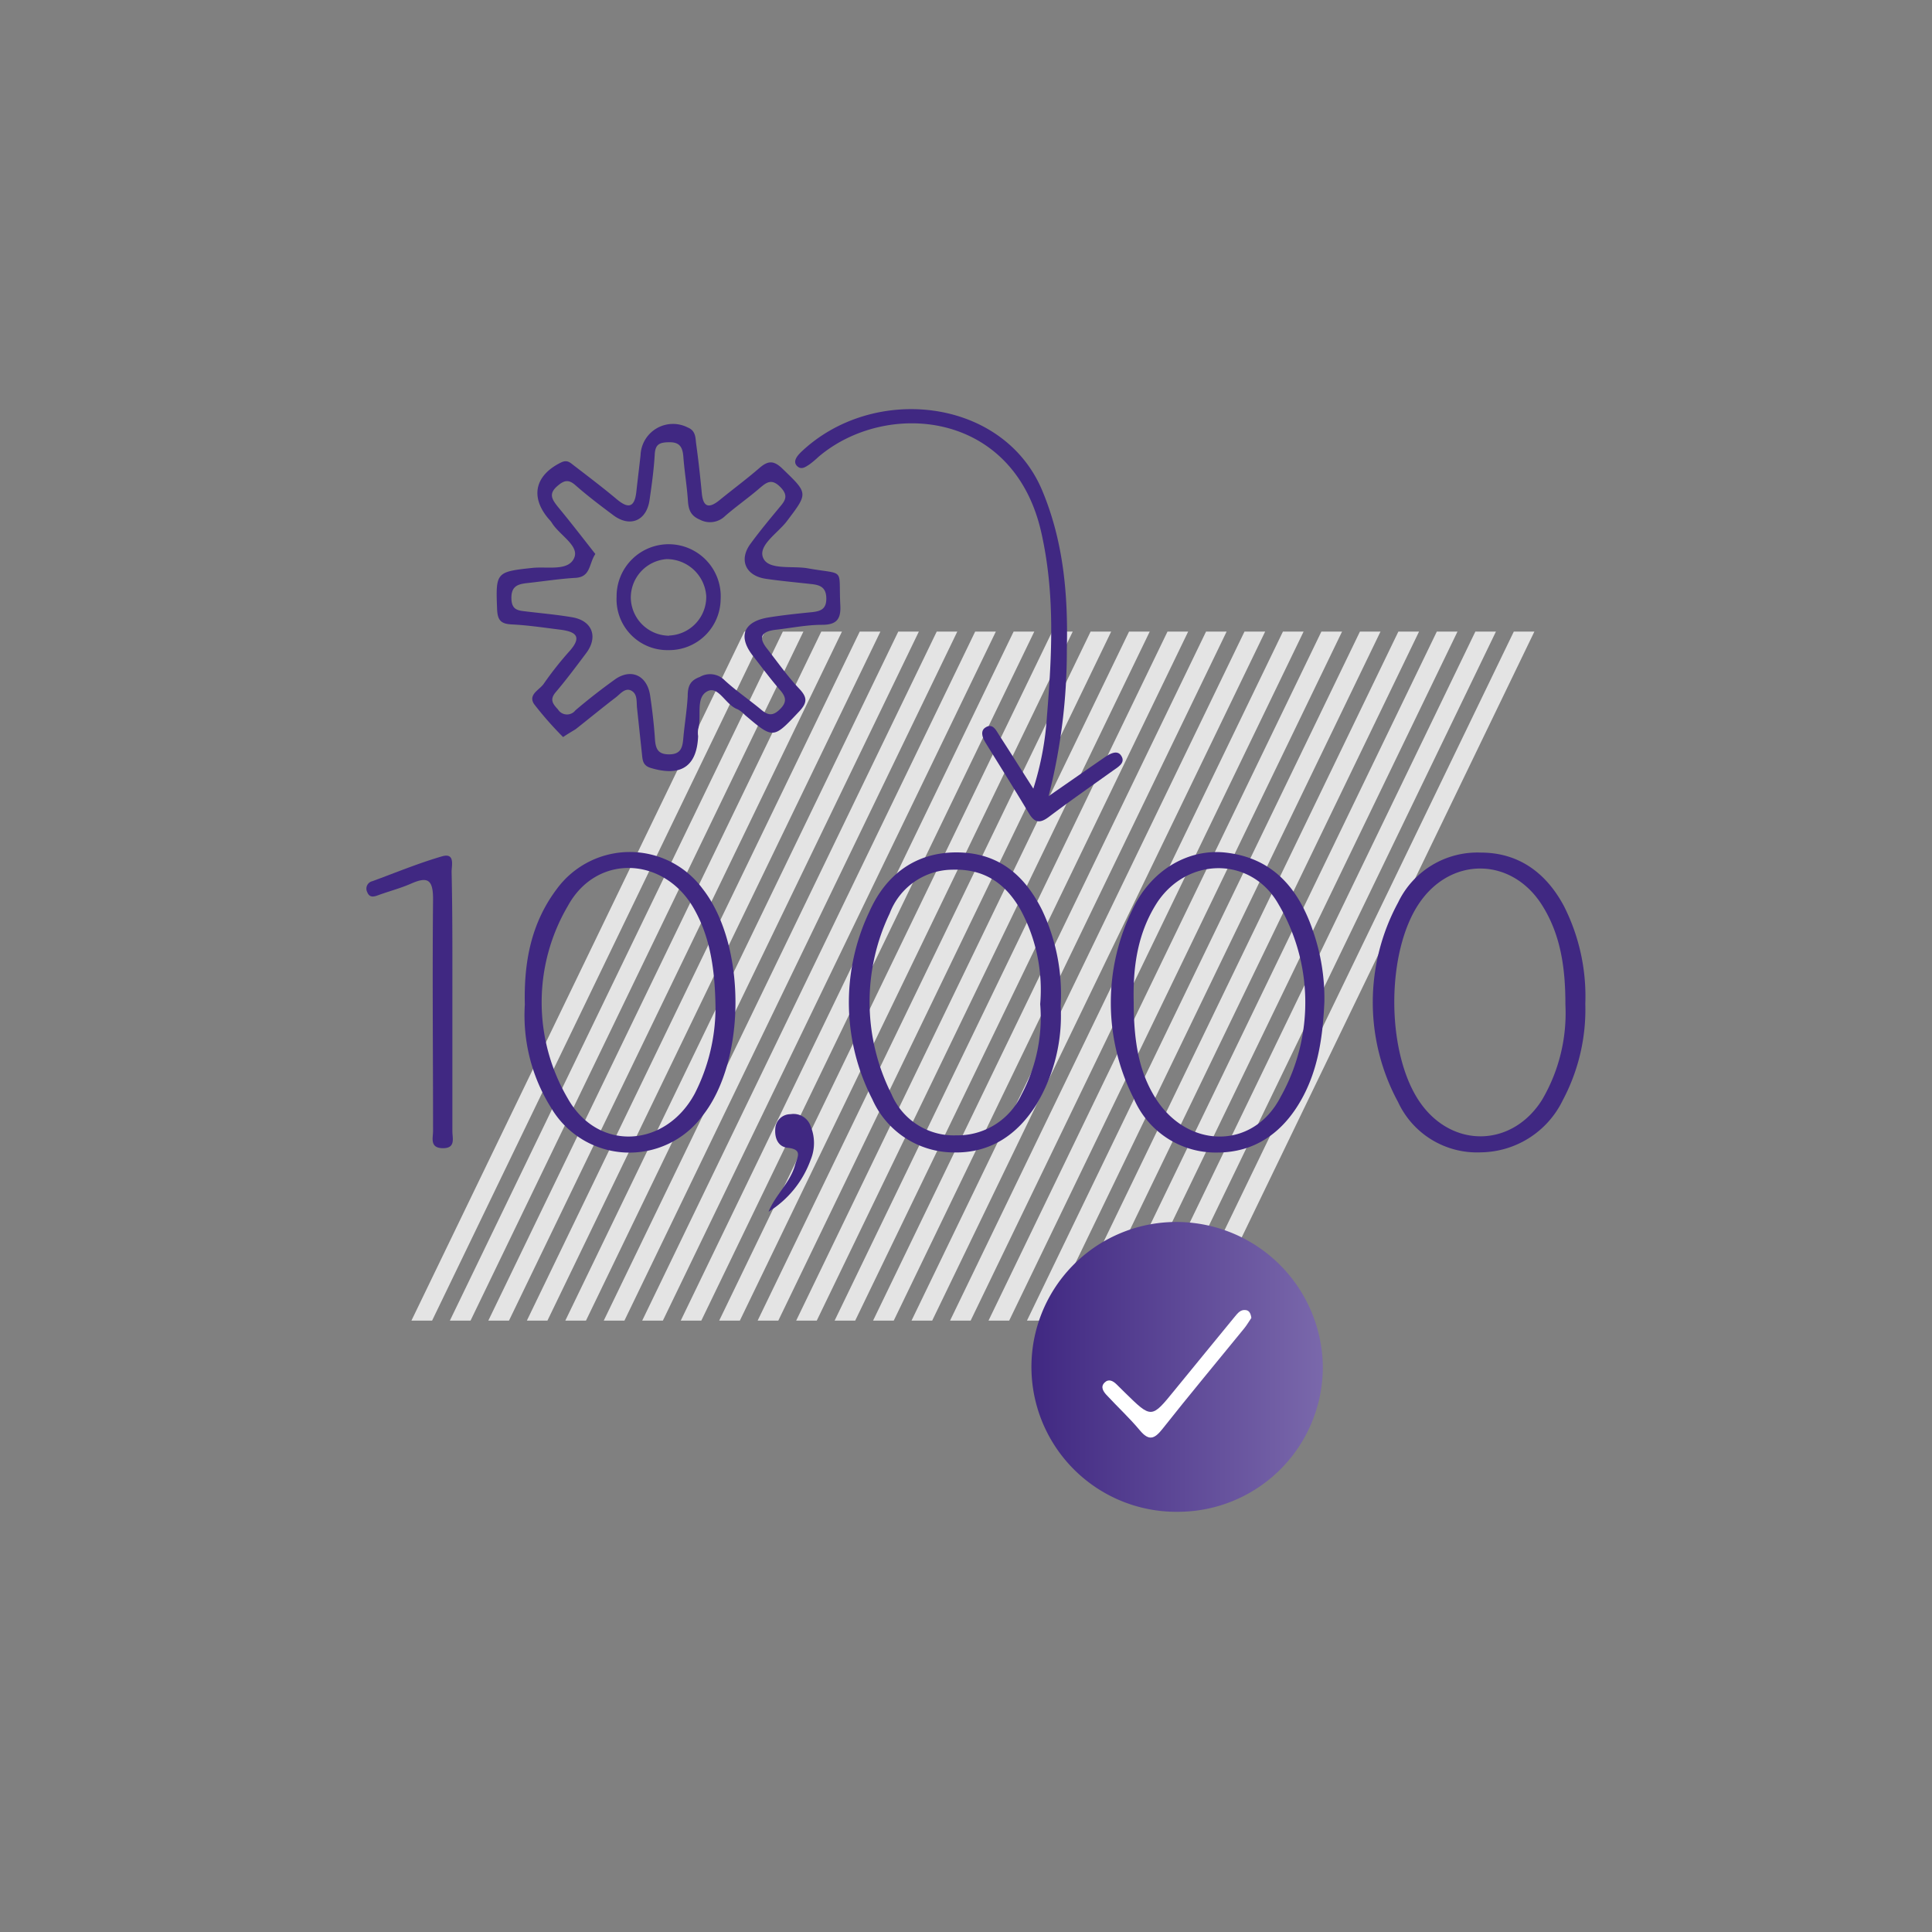 <svg id="Capa_1" data-name="Capa 1" xmlns="http://www.w3.org/2000/svg" xmlns:xlink="http://www.w3.org/1999/xlink" viewBox="0 0 200 200"><rect x="0" y="0" width="200" height="200" fill="#808080" stroke="none"/><defs><style>.cls-1{fill:#e4e4e4;}.cls-2{fill:#402882;}.cls-3{fill:url(#Degradado_sin_nombre_9);}.cls-4{fill:#fff;}</style><linearGradient id="Degradado_sin_nombre_9" x1="106.89" y1="141.5" x2="136.91" y2="141.5" gradientUnits="userSpaceOnUse"><stop offset="0" stop-color="#402882"/><stop offset="1" stop-color="#7a68ab"/></linearGradient></defs><title>ICONOS-1</title><polygon class="cls-1" points="64.64 136.71 99.1 65.38 96.97 65.38 62.5 136.71 64.64 136.71"/><polygon class="cls-1" points="60.66 136.71 95.12 65.38 92.99 65.38 58.52 136.71 60.66 136.71"/><polygon class="cls-1" points="56.67 136.71 91.14 65.38 89 65.38 54.54 136.71 56.67 136.71"/><polygon class="cls-1" points="52.69 136.71 87.16 65.38 85.02 65.38 50.55 136.71 52.69 136.71"/><polygon class="cls-1" points="48.71 136.71 83.17 65.38 81.04 65.38 46.57 136.71 48.71 136.71"/><polygon class="cls-1" points="44.73 136.71 79.19 65.38 77.06 65.38 42.59 136.71 44.73 136.71"/><polygon class="cls-1" points="88.53 136.71 123 65.38 120.86 65.38 86.4 136.71 88.53 136.71"/><polygon class="cls-1" points="84.55 136.71 119.02 65.38 116.88 65.38 82.42 136.71 84.55 136.71"/><polygon class="cls-1" points="80.57 136.71 115.03 65.38 112.9 65.38 78.43 136.71 80.57 136.71"/><polygon class="cls-1" points="76.59 136.71 111.05 65.38 108.92 65.38 74.45 136.71 76.59 136.71"/><polygon class="cls-1" points="72.6 136.71 107.07 65.38 104.93 65.38 70.47 136.71 72.6 136.71"/><polygon class="cls-1" points="68.62 136.71 103.09 65.38 100.95 65.38 66.48 136.71 68.62 136.71"/><polygon class="cls-1" points="112.43 136.71 146.9 65.38 144.76 65.38 110.3 136.71 112.43 136.71"/><polygon class="cls-1" points="108.45 136.71 142.91 65.38 140.78 65.38 106.31 136.71 108.45 136.71"/><polygon class="cls-1" points="104.47 136.71 138.93 65.38 136.79 65.38 102.33 136.71 104.47 136.71"/><polygon class="cls-1" points="124.38 136.71 158.84 65.38 156.71 65.38 122.24 136.71 124.38 136.71"/><polygon class="cls-1" points="120.4 136.71 154.86 65.38 152.73 65.38 118.26 136.71 120.4 136.71"/><polygon class="cls-1" points="116.41 136.71 150.88 65.38 148.74 65.38 114.28 136.71 116.41 136.71"/><polygon class="cls-1" points="100.48 136.71 134.95 65.38 132.81 65.38 98.35 136.71 100.48 136.71"/><polygon class="cls-1" points="96.5 136.71 130.97 65.38 128.83 65.38 94.36 136.71 96.5 136.71"/><polygon class="cls-1" points="92.52 136.71 126.98 65.38 124.85 65.38 90.38 136.71 92.52 136.71"/><path class="cls-2" d="M58.29,76.3a36,36,0,0,1-3-3.41c-.66-1,.57-1.47,1-2.11a35,35,0,0,1,2.68-3.39c1.29-1.47.69-2-1-2.21s-3.33-.46-5-.54c-1.1-.06-1.46-.41-1.51-1.56-.15-3.82-.13-3.89,3.65-4.29,1.54-.17,3.75.38,4.34-1.06.52-1.26-1.56-2.35-2.33-3.62-.13-.2-.31-.37-.46-.56-1.78-2.22-1.21-4.38,1.41-5.67.71-.35,1,.07,1.46.4,1.46,1.12,2.93,2.24,4.34,3.42,1.2,1,1.82.8,2-.76.14-1.28.3-2.55.44-3.82a3.36,3.36,0,0,1,4.88-2.87c.88.35.79,1.13.89,1.8.23,1.66.41,3.33.57,5,.14,1.5.77,1.59,1.84.72,1.36-1.11,2.78-2.16,4.11-3.31.88-.76,1.47-.84,2.39.05,2.68,2.59,2.69,2.5.46,5.45-.94,1.24-3,2.49-2.45,3.79s3,.8,4.61,1.08c4,.71,3.17-.16,3.38,3.85.08,1.49-.47,2-1.89,2-1.59,0-3.18.33-4.77.51s-1.84.83-.89,2c1.08,1.39,2.1,2.84,3.3,4.11.85.9.84,1.44,0,2.34-2.7,2.86-2.66,2.89-5.62.38a2.91,2.91,0,0,0-.75-.59C75.12,73,74.41,71,73.27,71.54c-1.32.63-.6,2.62-1,3.95a2.45,2.45,0,0,0,0,.72c-.13,3.15-1.8,4.23-4.93,3.28-.83-.26-.82-.85-.89-1.48l-.51-4.77c-.06-.63.06-1.39-.58-1.74s-1.15.34-1.62.7c-1.4,1.07-2.76,2.19-4.14,3.28C59.22,75.72,58.87,75.91,58.29,76.3Zm3.34-18.95c-.68,1-.46,2.38-2.06,2.47s-3.33.36-5,.54c-1,.11-1.65.34-1.63,1.58s.72,1.26,1.54,1.36c1.59.19,3.18.33,4.76.6,2.09.36,2.71,2.05,1.42,3.74-1,1.33-2,2.68-3.12,4-.66.77-.33,1.21.22,1.8a1.1,1.1,0,0,0,1.81.09c1.28-1.09,2.61-2.13,4-3.13,1.69-1.27,3.41-.53,3.73,1.59.22,1.5.4,3,.5,4.52.07,1,.3,1.6,1.52,1.58s1.34-.8,1.42-1.72c.13-1.43.37-2.86.45-4.29,0-1,.22-1.63,1.25-2a2.11,2.11,0,0,1,2.57.34c1.17,1.08,2.52,2,3.73,3,.72.62,1.23.76,2,0s.61-1.3,0-2c-1-1.16-1.9-2.37-2.83-3.57-1.54-2-.92-3.51,1.63-3.93,1.49-.24,3-.4,4.52-.55.89-.1,1.49-.31,1.48-1.42s-.6-1.38-1.48-1.48c-1.59-.18-3.18-.32-4.76-.55-2.15-.31-2.85-2-1.57-3.68.9-1.23,1.87-2.4,2.84-3.57.57-.7,1.18-1.24.25-2.21s-1.46-.54-2.2.09c-1.16,1-2.4,1.86-3.55,2.86a2.23,2.23,0,0,1-2.61.39c-1-.42-1.19-1.08-1.25-2-.1-1.51-.36-3-.47-4.53-.08-.92-.33-1.49-1.41-1.49S67.85,46,67.78,47c-.09,1.6-.31,3.19-.54,4.77-.31,2.13-2,2.86-3.73,1.58-1.34-1-2.67-2-3.95-3.13-.68-.59-1.13-.53-1.82.06-1,.83-.59,1.42,0,2.17C59.09,54.08,60.35,55.72,61.63,57.35Z"/><path class="cls-2" d="M54.33,104c-.11-4.48.68-8.5,3.33-12A9.37,9.37,0,0,1,72.73,92c4.54,5.78,4.54,17.77,0,23.5a9.41,9.41,0,0,1-15.63-.74A18,18,0,0,1,54.33,104Zm19.74.25c-.06-3.67-.48-7-2.13-10-3-5.56-10.14-6-13.16-.46a19.69,19.69,0,0,0,0,19.93c3.12,5.53,10.11,5.11,13.14-.51A19.67,19.67,0,0,0,74.07,104.27Z"/><path class="cls-2" d="M137.1,103.71c-.16,3.53-.62,7-2.4,10.15-1.92,3.4-4.8,5.45-8.71,5.45a9.21,9.21,0,0,1-8.6-5.55,21.87,21.87,0,0,1-.14-19.64c1.93-4.09,5.8-6.29,9.62-5.86,4.94.55,7.59,3.79,9.06,8.14A21.25,21.25,0,0,1,137.1,103.71Zm-19.74,0c0,4.42.65,7.37,2.22,9.91,3.3,5.33,10.15,5.46,13-.09a20,20,0,0,0-.24-19.94c-2.8-4.94-9.39-4.91-12.54-.18C117.76,96.56,117.27,100.09,117.36,103.74Z"/><path class="cls-2" d="M109.8,104.14a17.89,17.89,0,0,1-2.45,10.1c-2,3.24-4.85,5.16-8.67,5.06a9.26,9.26,0,0,1-8.38-5.51A21.88,21.88,0,0,1,90,94.37c1.68-3.79,4.74-6.13,9-6.13s7,2.25,8.85,5.92A20.33,20.33,0,0,1,109.8,104.14Zm-2.12-.2a17.44,17.44,0,0,0-1.94-9.59c-1.53-2.8-3.75-4.43-7.14-4.32a7,7,0,0,0-6.5,4.53,21.21,21.21,0,0,0,.19,18.71A7,7,0,0,0,99,117.53a7.29,7.29,0,0,0,6.74-4.2A17,17,0,0,0,107.68,103.94Z"/><path class="cls-2" d="M164.11,103.91a20,20,0,0,1-2.34,10,9.55,9.55,0,0,1-8.49,5.38,9,9,0,0,1-8.55-5.2,21.67,21.67,0,0,1,0-20.66,9.1,9.1,0,0,1,8.57-5.17c3.94,0,6.78,2.12,8.61,5.56A20.69,20.69,0,0,1,164.11,103.91Zm-2.06.07c0-3.8-.49-7.26-2.45-10.33-3.12-4.88-9.29-5-12.6-.27-3.57,5.08-3.55,15.73.05,20.81,3.34,4.71,9.49,4.57,12.58-.33A17.72,17.72,0,0,0,162.05,104Z"/><path class="cls-3" d="M122,156.5a15,15,0,0,1-.45-30,15.17,15.17,0,0,1,15.39,15A15,15,0,0,1,122,156.5Z"/><path class="cls-2" d="M108.55,82.42c2.25-1.56,4-2.78,5.77-4,.56-.39,1.3-.8,1.71-.24.56.77-.28,1.21-.85,1.62-2.21,1.58-4.44,3.13-6.61,4.77-.92.69-1.47.61-2.06-.38-1.47-2.47-3-4.89-4.51-7.34-.3-.5-.54-1.18,0-1.53.77-.51,1.11.28,1.44.79,1.12,1.73,2.21,3.47,3.53,5.53a31.14,31.14,0,0,0,1.41-7.51c.52-6.37.85-12.71-.6-19.07-2.89-12.66-16.15-13.67-23.07-7.75a9.62,9.62,0,0,1-.92.77c-.39.25-.85.61-1.29.15s0-1,.37-1.38c7.45-7.16,20.94-5.7,25,3.88,2.23,5.3,2.7,10.85,2.57,16.44A61.07,61.07,0,0,1,108.55,82.42Z"/><path class="cls-2" d="M46.83,103.69c0,4.48,0,9,0,13.43,0,.7.37,1.76-1,1.74s-1-1.07-1-1.78c0-8-.08-16,0-24,0-2-.53-2.38-2.27-1.61-1.09.48-2.25.78-3.38,1.19-.48.18-.93.3-1.17-.32a.79.79,0,0,1,.54-1.12c2.4-.88,4.76-1.86,7.2-2.57,1.38-.4,1,.93,1,1.59C46.85,94.74,46.83,99.21,46.83,103.69Z"/><path class="cls-2" d="M79.56,125.44c.7-1.74,2.23-3,2.74-4.82.23-.83.84-1.63-.75-1.8-1-.1-1.38-1-1.29-2a1.57,1.57,0,0,1,1.58-1.48,1.87,1.87,0,0,1,2.08,1.25,4.54,4.54,0,0,1,0,3.47A10.5,10.5,0,0,1,79.56,125.44Z"/><path class="cls-2" d="M63.83,61.79a5.39,5.39,0,1,1,10.77.26,5.33,5.33,0,0,1-5.41,5.25A5.26,5.26,0,0,1,63.83,61.79Zm5.44,4a4,4,0,0,0,3.84-4.08A4.1,4.1,0,0,0,69,57.88a4,4,0,0,0-3.7,4A4,4,0,0,0,69.27,65.81Z"/><path class="cls-4" d="M129.54,136.43c-.21.3-.44.71-.73,1.07-2.83,3.48-5.7,6.91-8.47,10.42-.84,1.06-1.41,1.27-2.35.14-1.07-1.28-2.31-2.43-3.45-3.66-.32-.35-.64-.82-.21-1.26s.88-.2,1.26.17l.85.84c2.76,2.71,2.76,2.71,5.14-.22,2.07-2.55,4.16-5.07,6.23-7.61.31-.37.6-.78,1.16-.7C129.34,135.67,129.48,136,129.54,136.43Z"/></svg>